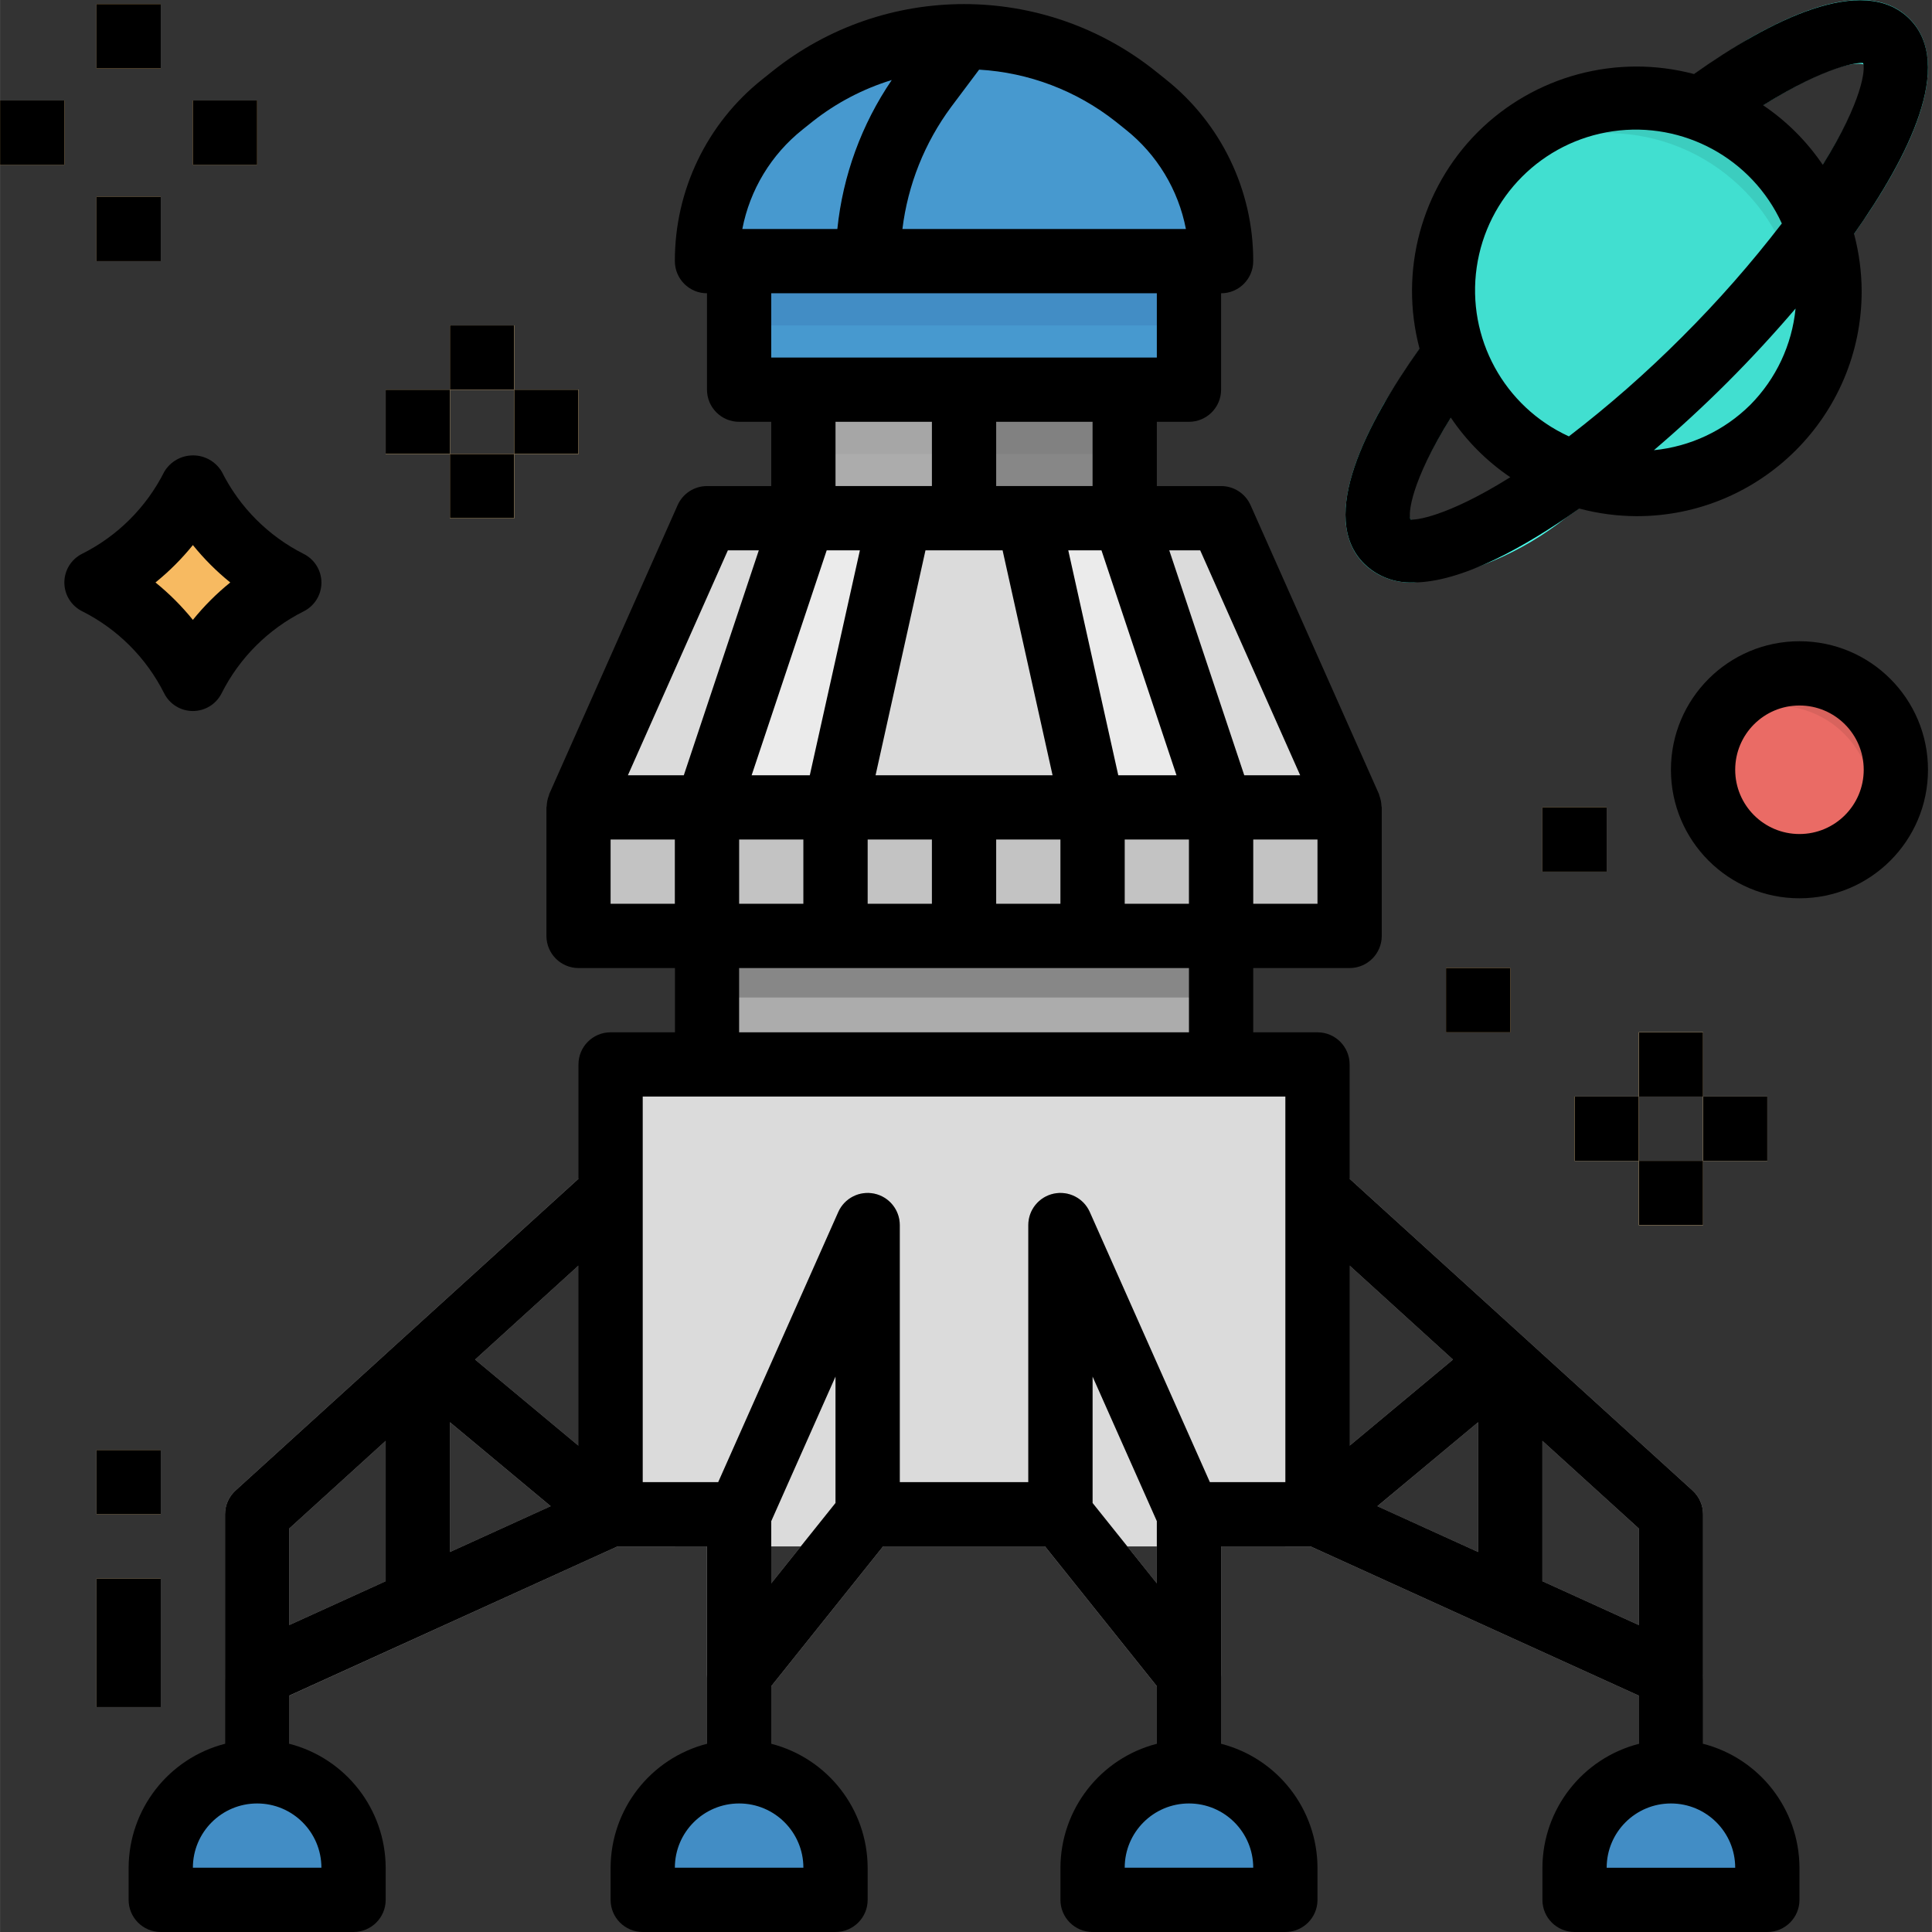 <svg xmlns="http://www.w3.org/2000/svg" height="481pt" viewBox="0 0 481 481.021" width="481pt"><rect x="0" y="0" width="481" height="481.021" fill="#333333" stroke="none"/><path d="m408.012 417.02h16v32h-16zm0 0" fill="#878787"></path><path d="m322.891 370.875 47.996-40 10.246 12.289-47.996 40.004zm0 0" fill="#acacac"></path><path d="m416.012 425.02c-1.145 0-2.273-.246-3.312-.719l-86.426-39.281h-6.262c-4.418 0-8-3.582-8-8v-80c0-4.418 3.582-8 8-8h8c1.988 0 3.91.742 5.383 2.082l88 80c1.668 1.516 2.617 3.664 2.617 5.918v40c0 4.418-3.582 8-8 8zm-88-56c1.141 0 2.27.246 3.309.723l76.691 34.855v-24.043l-80-72.719zm0 0" fill="#acacac"></path><path d="m56.012 417.02h16v32h-16zm0 0" fill="#878787"></path><path d="m64.012 425.02c-4.418 0-8-3.582-8-8v-40c-.004-2.254.949-4.402 2.613-5.918l88-80c1.473-1.34 3.395-2.082 5.387-2.082h16c4.418 0 8 3.582 8 8v80c0 4.418-3.582 8-8 8h-14.266l-86.398 39.281c-1.047.477-2.188.723-3.336.719zm8-44.465v24.043l76.688-34.855c1.039-.477 2.168-.723 3.312-.723h8v-64h-4.906zm0 0" fill="#acacac"></path><path d="m98.887 343.168 10.242-12.293 47.996 40-10.242 12.289zm0 0" fill="#acacac"></path><path d="m96.012 337.02h16v64h-16zm0 0" fill="#acacac"></path><path d="m176.012 223.691h128v49.328h-128zm0 0" fill="#acacac"></path><path d="m176.012 223.691h128v24.664h-128zm0 0" fill="#878787"></path><path d="m328.012 201.02h-184l32-72h128zm0 0" fill="#ebebeb"></path><path d="m461.898 57.82c-9.559 13.289-20.184 25.777-31.777 37.336-12.426 12.473-25.945 23.809-40.398 33.863m0 0c-10.949 8.66-24.039 14.191-37.879 16-4.539.199-8.957-1.473-12.227-4.621-7.535-7.531-5.879-20.938 4.93-39.852 11.238-18.527 24.789-35.551 40.32-50.664 15.109-15.531 32.137-29.078 50.664-40.316 18.902-10.809 32.312-12.465 39.848-4.93 10.758 10.762 1.281 32.266-13.48 53.168m-83.258 59.422c14.473-9.766 27.93-20.957 40.168-33.406 33.523-33.52 46.977-61.441 45.203-67.801-.438-.117-.887-.172-1.336-.16-8.312 0-34.906 13.77-66.473 45.328-34.184 34.191-47.496 62.547-45.051 68.16 2.883 1.09 13.082-2.613 27.516-12.121m85.191-101.559" fill="#4affee"></path><path d="m152.012 265.02h176v120h-176zm0 0" fill="#dbdbdb"></path><path d="m64.012 441.02c13.254 0 24 10.746 24 24v8h-48v-8c0-13.254 10.742-24 24-24zm0 0" fill="#428dc5"></path><path d="m176.012 385.02h16v64h-16zm0 0" fill="#878787"></path><path d="m184.012 441.02c13.254 0 24 10.746 24 24v8h-48v-8c0-13.254 10.742-24 24-24zm0 0" fill="#428dc5"></path><path d="m368.012 337.02h16v64h-16zm0 0" fill="#acacac"></path><path d="m440.012 473.02h-48v-8c0-13.254 10.742-24 24-24 13.254 0 24 10.746 24 24zm0 0" fill="#428dc5"></path><path d="m184.012 425.02c-.902 0-1.797-.152-2.648-.445-3.207-1.125-5.355-4.156-5.352-7.555v-40c0-1.117.234-2.223.688-3.246l32-72c1.531-3.457 5.273-5.367 8.973-4.582 3.695.785 6.34 4.051 6.34 7.828v72c0 1.816-.617 3.582-1.754 5l-32 40c-1.52 1.898-3.816 3-6.246 3zm8-46.305v15.496l16-20v-31.496zm0 0" fill="#acacac"></path><path d="m288.012 385.02h16v72h-16zm0 0" fill="#878787"></path><path d="m320.012 473.02h-48v-8c0-13.254 10.742-24 24-24 13.254 0 24 10.746 24 24zm0 0" fill="#428dc5"></path><path d="m296.012 425.02c-2.434 0-4.73-1.102-6.25-3l-32-40c-1.133-1.418-1.754-3.184-1.75-5v-72c-.004-3.777 2.641-7.043 6.34-7.828 3.695-.785 7.438 1.125 8.969 4.582l32 72c.457 1.023.691 2.129.691 3.246v40c0 3.398-2.145 6.43-5.352 7.555-.855.293-1.75.445-2.648.445zm-24-50.809 16 20v-15.496l-16-36zm0 0" fill="#acacac"></path><path d="m272.012 201.02h-64l16-72h32zm0 0" fill="#dbdbdb"></path><path d="m336.012 201.02h-32l-24-72h24zm0 0" fill="#dbdbdb"></path><path d="m176.012 201.02h-32l32-72h24zm0 0" fill="#dbdbdb"></path><path d="m304.012 65.02h-128c0-15.168 6.895-29.516 18.742-38.992l2.512-2.016c12.133-9.703 27.207-14.992 42.746-14.992 15.535 0 30.609 5.289 42.742 14.992l2.512 2.016c11.848 9.477 18.746 23.824 18.746 38.992zm0 0" fill="#4799cf"></path><path d="m144.012 201.02h192v32h-192zm0 0" fill="#c3c3c3"></path><path d="m296.012 201.02h16v32h-16zm0 0" fill="#acacac"></path><path d="m232.012 201.02h16v32h-16zm0 0" fill="#acacac"></path><path d="m264.012 201.02h16v32h-16zm0 0" fill="#acacac"></path><path d="m200.012 201.02h16v32h-16zm0 0" fill="#acacac"></path><path d="m168.012 201.02h16v32h-16zm0 0" fill="#acacac"></path><path d="m200.012 97.02h80v32h-80zm0 0" fill="#acacac"></path><path d="m200.012 97.02h80v16h-80zm0 0" fill="#a6a6a6"></path><path d="m184.012 65.02h112v32h-112zm0 0" fill="#4799cf"></path><path d="m184.012 65.02h112v16h-112zm0 0" fill="#428dc5"></path><path d="m455.5 72.508c0 26.512-21.492 48-48 48-26.512 0-48-21.488-48-48 0-26.508 21.488-48 48-48 26.508 0 48 21.492 48 48zm0 0" fill="#3ccdbf"></path><path d="m367.668 45.82c-13.582 20.148-9.922 47.273 8.512 63.102 18.438 15.824 45.801 15.34 63.664-1.133 13.578-20.148 9.918-47.273-8.516-63.102-18.434-15.824-45.801-15.34-63.66 1.133zm0 0" fill="#41dfd0"></path><path d="m472.012 191.645c0 13.254-10.746 24-24 24-13.258 0-24-10.746-24-24 0-13.254 10.742-24 24-24 13.254 0 24 10.746 24 24zm0 0" fill="#d8635d"></path><path d="m442.188 175.691c-5.988.016-11.75 2.277-16.145 6.344-4.59 10.375-1.266 22.543 7.961 29.145 9.223 6.598 21.816 5.816 30.148-1.879 3.266-7.414 2.559-15.977-1.875-22.754-4.43-6.781-11.992-10.863-20.09-10.848zm0 0" fill="#ea6b65"></path><path d="m408.012 257.02h16v16h-16zm0 0" fill="#fbd699"></path><path d="m408.012 289.02h16v16h-16zm0 0" fill="#fbd699"></path><path d="m392.012 273.02h16v16h-16zm0 0" fill="#fbd699"></path><path d="m424.012 273.02h16v16h-16zm0 0" fill="#fbd699"></path><path d="m408.012 257.02h16v16h-16zm0 0" fill="#fbd699"></path><path d="m408.012 289.02h16v16h-16zm0 0" fill="#fbd699"></path><path d="m384.012 201.02h16v16h-16zm0 0" fill="#f7ba61"></path><path d="m360.012 241.02h16v16h-16zm0 0" fill="#f7ba61"></path><g fill="#fbd699"><path d="m392.012 273.02h16v16h-16zm0 0"></path><path d="m424.012 273.02h16v16h-16zm0 0"></path><path d="m112.012 81.02h16v16h-16zm0 0"></path><path d="m112.012 113.02h16v16h-16zm0 0"></path><path d="m96.012 97.02h16v16h-16zm0 0"></path><path d="m128.012 97.02h16v16h-16zm0 0"></path><path d="m112.012 81.02h16v16h-16zm0 0"></path><path d="m112.012 113.02h16v16h-16zm0 0"></path><path d="m96.012 97.02h16v16h-16zm0 0"></path><path d="m128.012 97.02h16v16h-16zm0 0"></path></g><path d="m24.012 1.02h16v16h-16zm0 0" fill="#f7ba61"></path><path d="m24.012 49.02h16v16h-16zm0 0" fill="#f7ba61"></path><path d="m.012 25.02h16v16h-16zm0 0" fill="#f7ba61"></path><path d="m48.012 25.02h16v16h-16zm0 0" fill="#f7ba61"></path><path d="m48.012 121.02c-5.195 10.387-13.617 18.809-24 24 10.383 5.195 18.805 13.617 24 24 5.191-10.383 13.613-18.805 24-24-10.387-5.191-18.809-13.613-24-24zm0 0" fill="#f7ba61"></path><path d="m249.473 9.734c-3.133-.457-6.297-.695-9.461-.715-1.801 0-3.594.09-5.379.234-1.781.145-3.527.359-5.27.629l-5.352 7.137c-10.355 13.867-15.965 30.695-16 48h16c.027-13.844 4.516-27.309 12.797-38.398zm0 0" fill="#4ba2dc"></path><path d="m24.012 361.02h16v16h-16zm0 0" fill="#fbd699"></path><path d="m24.012 393.02h16v32h-16zm0 0" fill="#fbd699"></path><path d="m461.793 57.883-9.527-14.398c-9.742 14.555-20.953 28.07-33.457 40.336-12.207 12.422-25.629 23.586-40.062 33.336l18.711 6.352c11.539-8.684 22.453-18.164 32.664-28.375 11.555-11.535 22.145-23.992 31.672-37.25zm0 0" fill="#4affee"></path><path d="m240.012 97.02h40v32h-40z" fill="#878787"></path><path d="m240.012 97.02h40v16h-40z" fill="#818181"></path><path d="m424.012 434.156v-57.137c0-2.254-.949-4.402-2.617-5.918l-37.383-33.984v-.098h-.105l-47.895-43.535v-28.465c0-4.418-3.582-8-8-8h-16v-16h24c4.418 0 8-3.582 8-8v-32c0-.117-.066-.223-.074-.336-.027-.879-.199-1.746-.512-2.566-.039-.09-.047-.184-.078-.266v-.078l-32-72c-1.289-2.898-4.168-4.762-7.336-4.754h-16v-16h8c4.418 0 8-3.582 8-8v-24c4.418 0 8-3.582 8-8 .039-17.605-7.965-34.266-21.738-45.23l-2.527-2.023c-27.91-22.332-67.57-22.332-95.48 0l-2.512 2.008c-13.777 10.969-21.785 27.637-21.742 45.246 0 4.418 3.582 8 8 8v24c0 4.418 3.582 8 8 8h8v16h-16c-3.164 0-6.031 1.863-7.312 4.754l-32 72v.078c0 .082 0 .176-.082.273-.312.816-.484 1.68-.512 2.551 0 .121-.07.227-.07.344v32c0 4.418 3.582 8 8 8h24v16h-16.023c-4.418 0-8 3.582-8 8v28.465l-47.898 43.535h-.102v.098l-37.387 33.984c-1.664 1.516-2.617 3.664-2.613 5.918v57.137c-14.086 3.637-23.945 16.316-24 30.863v8c0 4.418 3.582 8 8 8h48c4.418 0 8-3.582 8-8v-8c-.055-14.547-9.914-27.227-24-30.863v-12l81.727-37.137h22.273v49.137c-14.086 3.637-23.945 16.316-24 30.863v8c0 4.418 3.582 8 8 8h48c4.418 0 8-3.582 8-8v-8c-.055-14.547-9.914-27.227-24-30.863v-14.336l27.84-34.801h40.32l27.84 34.801v14.336c-14.086 3.637-23.945 16.316-24 30.863v8c0 4.418 3.582 8 8 8h48c4.418 0 8-3.582 8-8v-8c-.055-14.547-9.914-27.227-24-30.863v-49.137h22.27l81.73 37.152v12c-14.082 3.637-23.941 16.309-24 30.848v8c0 4.418 3.582 8 8 8h48c4.418 0 8-3.582 8-8v-8c-.055-14.547-9.914-27.227-24-30.863zm-344 30.863h-32c0-8.836 7.16-16 16-16 8.836 0 16 7.164 16 16zm16-71.336-24 10.914v-24.043l24-21.812zm16-7.27v-32.312l25.086 20.902zm32-26.473-25.73-21.441 25.73-23.391zm184-134.922h-16v-16h16zm-29.203-88 24.891 56h-13.922l-18.672-56zm-2.797 104v16h-112v-16zm-112-16v-16h16v16zm65.598-88 12.441 56h-44.066l12.426-56zm-1.598-16v-16h24v16zm16 88v16h-16v-16zm-32-88h-24v-16h24zm-16 88h16v16h-16zm64 16v-16h16v16zm12.895-32h-14.496l-12.449-56h8.266zm-4.895-104h-96v-16h96zm-51.203-62.398 6.961-9.281c12.383.723 24.242 5.23 33.977 12.914l2.527 2.023c7.785 6.195 13.094 14.973 14.977 24.742h-70.582c1.352-11.012 5.535-21.484 12.141-30.398zm-52 30.398c1.883-9.773 7.199-18.551 14.984-24.75l2.512-2.008c5.871-4.641 12.555-8.145 19.707-10.336-7.523 11.047-12.18 23.797-13.547 37.094zm21.008 80h8.266l-12.473 56h-14.48zm-24.605 0h7.703l-18.672 56h-13.922zm-29.199 88v-16h16v16zm48 240h-32c0-8.836 7.16-16 16-16 8.836 0 16 7.164 16 16zm8-90.809-16 20v-15.496l16-36zm64 0v-31.496l16 36v15.496zm40 90.809h-32c0-8.836 7.16-16 16-16 8.836 0 16 7.164 16 16zm8-168v72h-18.801l-29.891-67.246c-1.531-3.457-5.273-5.367-8.969-4.582-3.699.785-6.344 4.051-6.34 7.828v64h-32v-64c0-3.777-2.645-7.043-6.34-7.828-3.699-.785-7.441 1.125-8.973 4.582l-29.891 67.246h-18.797v-96h160zm16 18.09 25.727 23.391-25.727 21.441zm32 71.305-25.09-11.41 25.09-20.902zm16 7.27v-34.941l24 21.812v24.043zm16 71.336c0-8.836 7.16-16 16-16 8.836 0 16 7.164 16 16zm0 0"></path><path d="m367.898 32.91c-14.066 14.105-19.582 34.621-14.48 53.879-13.273 18.719-25.336 42.023-13.816 53.535 3.258 3.191 7.691 4.891 12.25 4.695 12.109 0 27.902-8.895 41.359-18.398 4.66 1.242 9.465 1.879 14.289 1.895 30.926 0 56-25.07 56-56-.02-4.816-.656-9.613-1.891-14.27 13.258-18.785 25.312-42.16 13.738-53.602-11.578-11.441-34.848.512-53.602 13.785-19.246-5.09-39.75.422-53.848 14.48zm-16.734 96.422c-.602-1.383.039-9.328 10.055-25.344 3.934 5.844 8.957 10.875 14.793 14.824-16 10.023-23.883 10.762-24.848 10.52zm84.613-28.543c-6.461 6.414-14.938 10.402-24 11.297 6.168-5.266 12.344-10.938 18.336-16.93 5.992-5.992 11.664-12.168 16.93-18.336-.891 9.047-4.867 17.508-11.266 23.969zm28.074-85.082c.598 1.371-.051 9.312-10.051 25.312-1.977-2.91-4.223-5.629-6.711-8.117-2.484-2.48-5.203-4.719-8.113-6.684 16.008-10 23.906-10.742 24.875-10.512zm-20.227 39.914c-7.633 9.945-15.918 19.375-24.797 28.223-8.852 8.883-18.281 17.168-28.227 24.801-16.133-7.383-25.477-24.512-22.949-42.074 2.531-17.562 16.328-31.359 33.891-33.891s34.691 6.812 42.074 22.949zm0 0"></path><path d="m448.012 159.652c-17.676 0-32 14.328-32 32s14.324 32 32 32c17.672 0 32-14.328 32-32s-14.328-32-32-32zm0 48c-8.84 0-16-7.164-16-16 0-8.836 7.16-16 16-16 8.836 0 16 7.164 16 16 0 8.836-7.164 16-16 16zm0 0"></path><path d="m408.012 257.02h16v16h-16zm0 0"></path><path d="m408.012 289.02h16v16h-16zm0 0"></path><path d="m384.012 201.02h16v16h-16zm0 0"></path><path d="m360.012 241.02h16v16h-16zm0 0"></path><path d="m392.012 273.02h16v16h-16zm0 0"></path><path d="m424.012 273.02h16v16h-16zm0 0"></path><path d="m112.012 81.02h16v16h-16zm0 0"></path><path d="m112.012 113.02h16v16h-16zm0 0"></path><path d="m96.012 97.02h16v16h-16zm0 0"></path><path d="m128.012 97.02h16v16h-16zm0 0"></path><path d="m24.012 1.02h16v16h-16zm0 0"></path><path d="m24.012 49.02h16v16h-16zm0 0"></path><path d="m.012 25.02h16v16h-16zm0 0"></path><path d="m48.012 25.02h16v16h-16zm0 0"></path><path d="m16.012 145.02c-.004 3.031 1.711 5.805 4.422 7.16 8.824 4.434 15.984 11.594 20.418 20.418 1.352 2.715 4.125 4.43 7.16 4.43 3.031 0 5.805-1.715 7.16-4.43 4.438-8.809 11.598-15.957 20.414-20.379 2.715-1.352 4.434-4.125 4.434-7.16 0-3.031-1.719-5.805-4.434-7.156-8.816-4.453-15.961-11.625-20.375-20.457-1.504-2.523-4.223-4.066-7.16-4.066s-5.656 1.543-7.16 4.066c-4.434 8.824-11.594 15.984-20.418 20.414-2.727 1.344-4.457 4.121-4.461 7.16zm32-9.312c2.766 3.426 5.887 6.547 9.309 9.312-3.422 2.77-6.543 5.891-9.309 9.312-2.77-3.422-5.891-6.543-9.312-9.312 3.422-2.766 6.543-5.887 9.312-9.312zm0 0"></path><path d="m24.012 361.02h16v16h-16zm0 0"></path><path d="m24.012 393.02h16v32h-16zm0 0"></path></svg>
